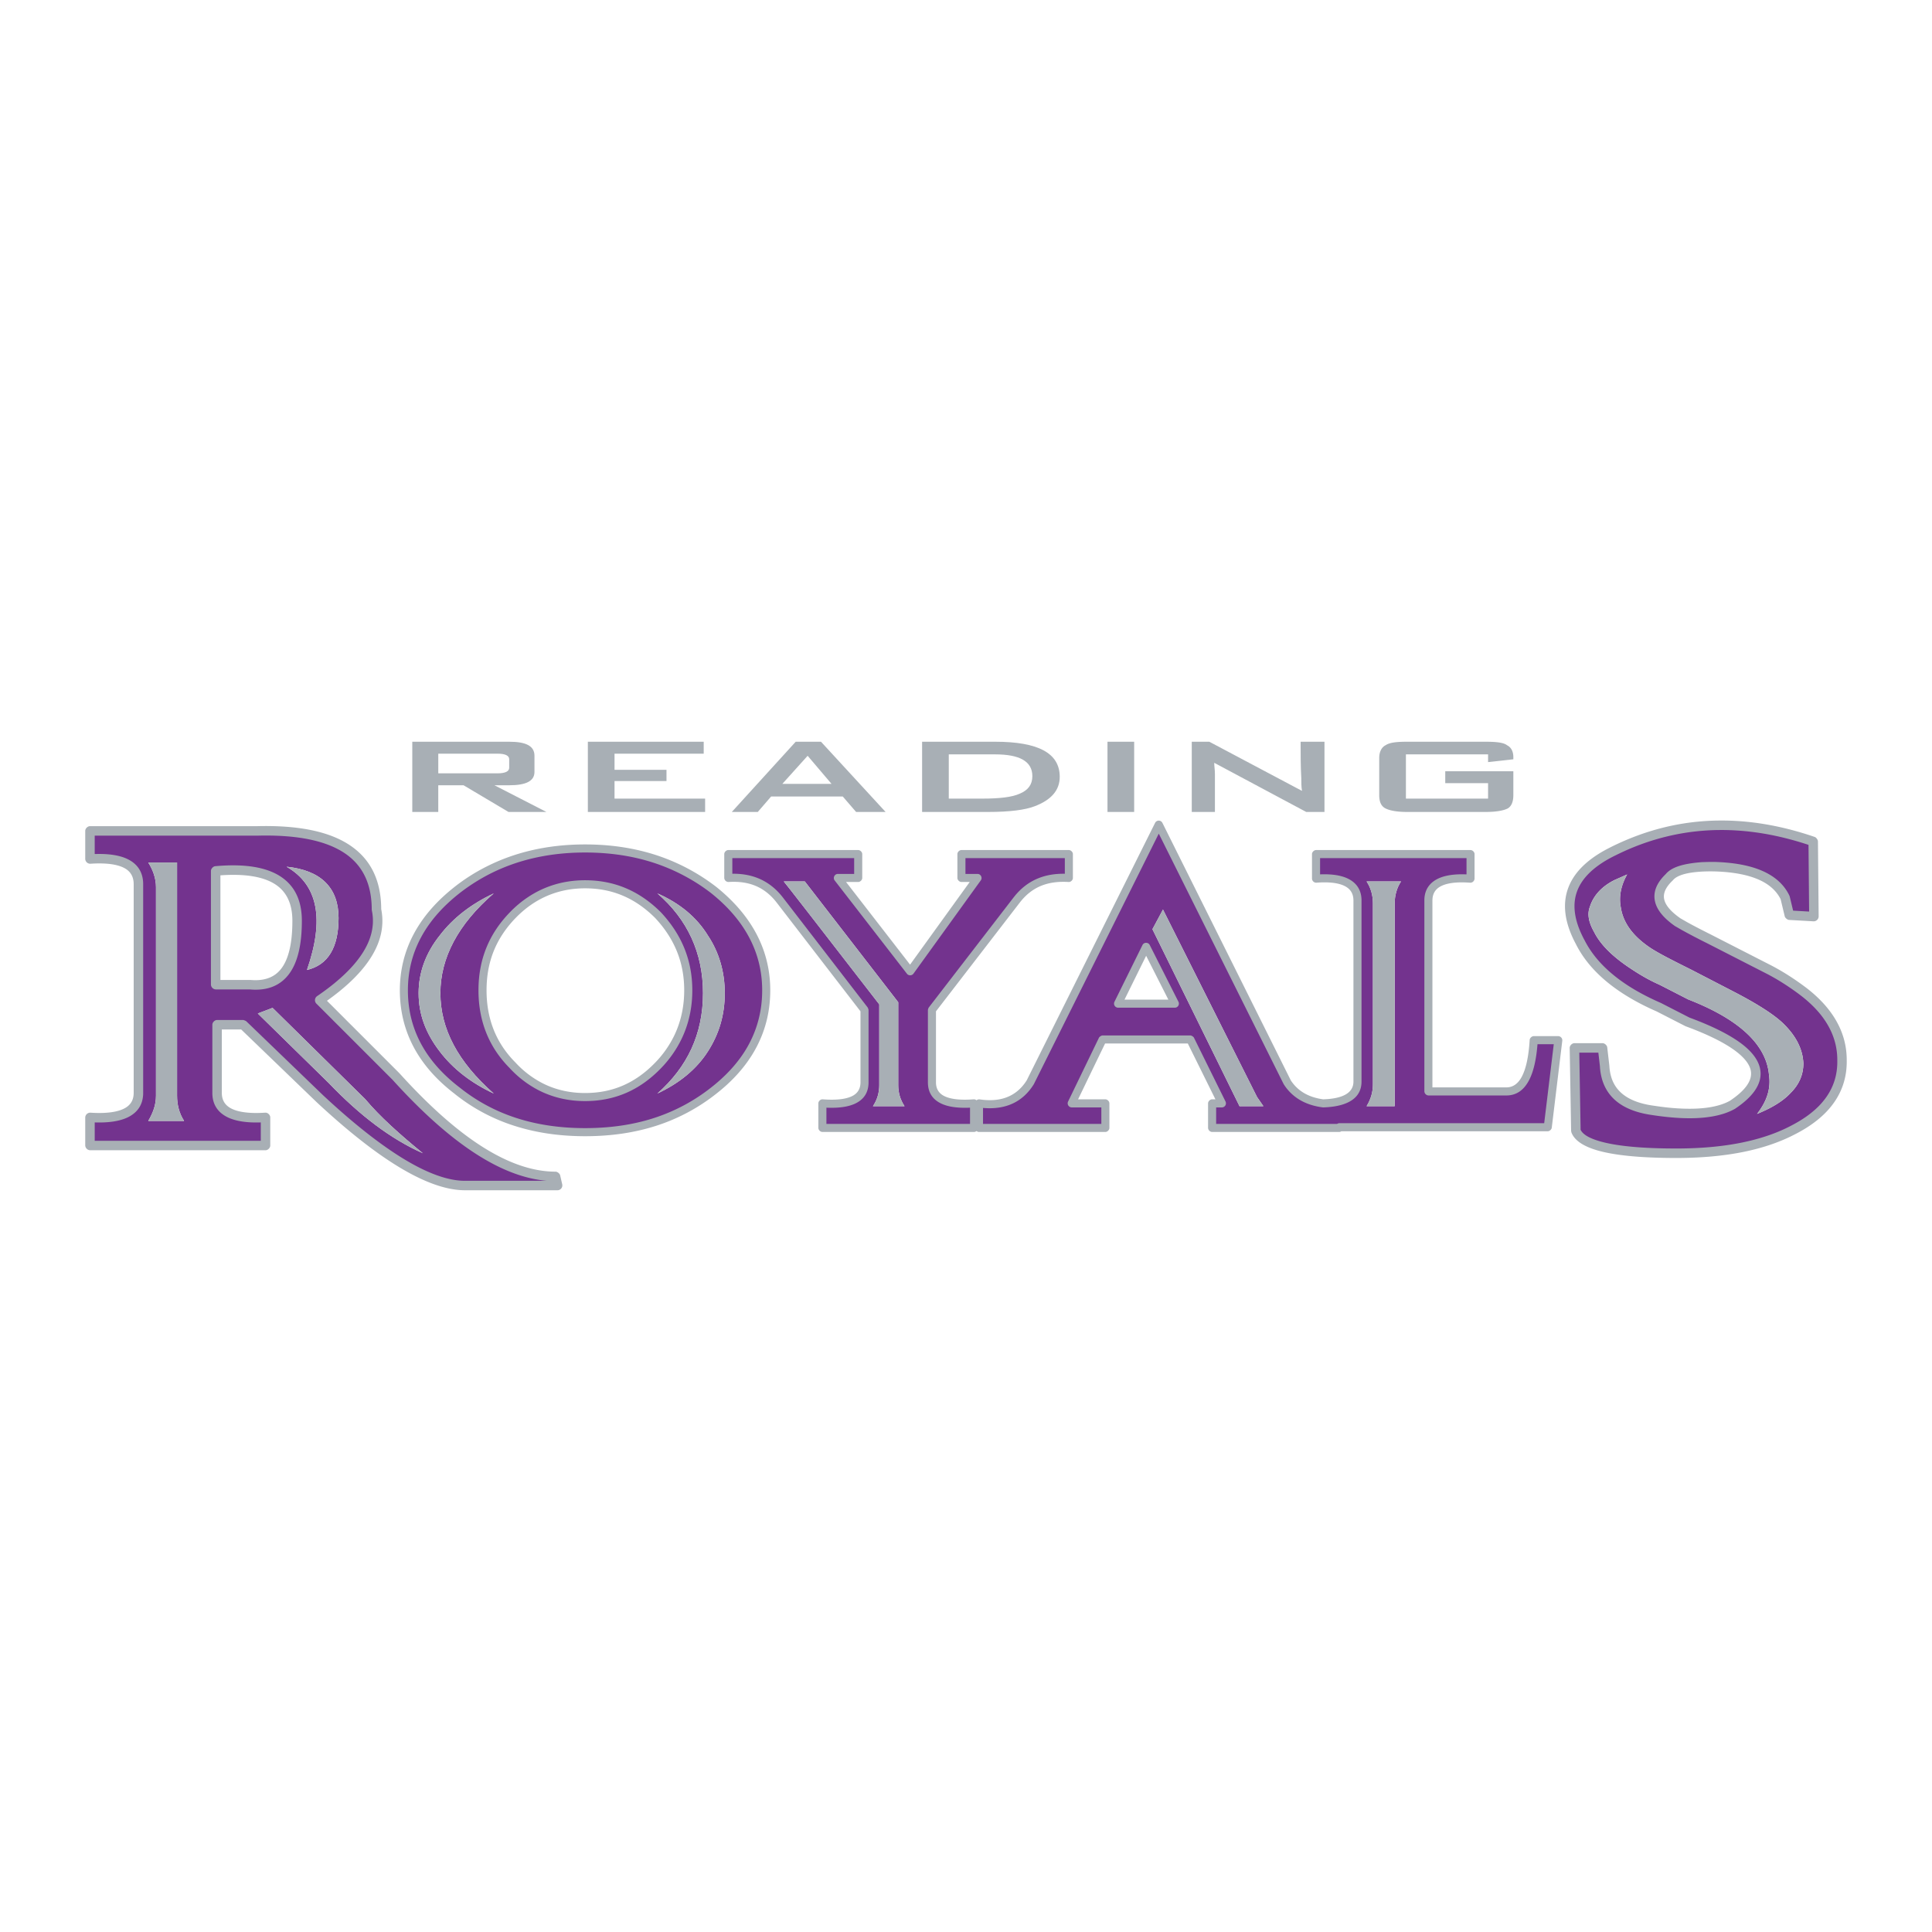 <svg xmlns="http://www.w3.org/2000/svg" width="2500" height="2500" viewBox="0 0 192.756 192.756"><path fill-rule="evenodd" clip-rule="evenodd" fill="#fff" d="M0 0h192.756v192.756H0V0z"/><path d="M120.652 74.002h-1.75v7.006h2.311v-3.783c0-.421-.07-.771-.07-1.121l9.178 4.904h1.822v-7.006h-2.381c0 1.191 0 2.452.068 3.643 0 .42 0 .841.07 1.261l-9.248-4.904zM105.73 77.506c0-2.382-2.172-3.503-6.445-3.503h-7.287v7.006h6.586c2.172 0 3.713-.21 4.623-.561 1.682-.631 2.523-1.611 2.523-2.942zm-6.445-2.242c2.451 0 3.713.7 3.713 2.172 0 .841-.42 1.401-1.262 1.751-.77.35-2.031.49-3.713.49H94.66v-4.414h4.625v.001z" fill-rule="evenodd" clip-rule="evenodd" fill="#a8afb5"/><path d="M106.641 87.595v-2.382h-10.72v2.382h1.612l-6.726 9.317-7.216-9.317h2.032v-2.382H72.662v2.382c2.172-.141 3.854.56 5.114 2.171l8.478 11v7.216c0 1.611-1.401 2.312-4.204 2.103v2.452h15.134v-2.452c-2.803.21-4.205-.491-4.205-2.103v-7.216l8.478-11c1.26-1.612 2.941-2.312 5.184-2.171zm-28.444.349h2.102l9.318 12.051v8.267c0 .771.21 1.472.63 2.103h-3.153c.42-.631.631-1.331.631-2.103v-8.057c-6.236-8.057-9.389-12.121-9.528-12.261z" fill-rule="evenodd" clip-rule="evenodd" fill="#73338e"/><path d="M80.298 87.944h-2.102c.14.14 3.292 4.204 9.528 12.261v8.057c0 .771-.21 1.472-.631 2.103h3.153a3.711 3.711 0 0 1-.63-2.103v-8.267l-9.318-12.051zM113.156 74.002h-2.662v7.007h2.662v-7.007zM144.193 76.945v1.191h4.273v1.542h-8.197v-4.414h8.197v.771l2.521-.28v-.21c0-.561-.209-.981-.629-1.191-.352-.281-1.121-.351-2.172-.351h-7.777c-1.051 0-1.752.07-2.172.351-.42.21-.631.701-.631 1.261v3.713c0 .7.211 1.121.631 1.331s1.121.351 2.172.351h7.777c1.121 0 1.82-.141 2.242-.351.35-.21.559-.631.559-1.331v-2.382h-6.794v-.001z" fill-rule="evenodd" clip-rule="evenodd" fill="#a8afb5"/><path d="M131.303 85.212v2.452c2.732-.21 4.133.56 4.133 2.171v18.076c0 1.331-1.121 2.102-3.434 2.172-1.611-.211-2.801-.911-3.572-2.103l-12.82-25.712-12.822 25.712c-1.051 1.682-2.732 2.452-5.113 2.103v2.452h12.609v-2.452h-3.361l3.082-6.376h8.758l3.152 6.376h-.98v2.452h12.68v-.07h20.809l1.051-8.688h-2.451c-.211 3.433-1.121 5.114-2.732 5.114h-7.777V89.836c0-1.611 1.4-2.382 4.203-2.171v-2.452h-15.415v-.001zm-16.324 7.496l1.051-1.961 9.387 18.705.631.912h-2.381l-8.688-17.656zm21.998-2.592c0-.771-.209-1.541-.631-2.172h3.434c-.42.631-.631 1.401-.631 2.172v20.248h-2.803c.422-.701.631-1.401.631-2.172V90.116zm-19.756 10.02h-5.676l2.803-5.676 2.873 5.676z" fill-rule="evenodd" clip-rule="evenodd" fill="#73338e"/><path fill-rule="evenodd" clip-rule="evenodd" fill="#a8afb5" d="M116.029 90.747l-1.05 1.961 8.687 17.656h2.381l-.631-.912-9.387-18.705zM136.346 87.944c.422.631.631 1.401.631 2.172v18.076c0 .771-.209 1.471-.631 2.172h2.803V90.116c0-.771.211-1.541.631-2.172h-3.434z"/><path d="M160.938 84.932c-4.273 2.102-5.395 5.115-3.293 9.038 1.332 2.662 3.994 4.834 7.848 6.516l2.871 1.471c7.217 2.662 8.688 5.465 4.484 8.268-1.611.911-4.273 1.121-7.916.561-3.084-.42-4.695-1.892-4.834-4.414l-.211-1.821h-2.803l.141 8.267c.561 1.472 3.924 2.242 10.018 2.242 4.836 0 8.758-.771 11.771-2.382 3.223-1.682 4.834-3.993 4.764-6.936 0-2.593-1.332-4.904-3.924-6.866a24.583 24.583 0 0 0-3.293-2.102l-6.025-3.083c-1.4-.701-2.451-1.261-3.152-1.682-2.102-1.471-2.451-2.942-.84-4.483.631-.771 2.242-1.121 4.693-1.051 3.713.14 5.955 1.191 6.867 3.082l.42 1.751 2.451.14-.07-7.496c-7.147-2.453-13.801-2.103-19.967.98zm.14 2.872l1.262-.56c-.631 1.121-.842 2.242-.631 3.292.209 1.401 1.051 2.663 2.592 3.784.84.63 2.381 1.401 4.484 2.452l4.062 2.102c2.312 1.191 3.994 2.242 4.975 3.152 1.332 1.262 2.031 2.592 2.102 4.063 0 1.121-.42 2.103-1.262 2.943-.77.84-1.961 1.54-3.361 2.102.98-1.262 1.4-2.522 1.189-3.924-.279-3.013-3.012-5.534-8.057-7.496l.141.07-.141-.07-2.873-1.472c-1.119-.49-2.172-1.121-3.291-1.892-1.611-1.121-2.664-2.242-3.223-3.363-.561-.981-.701-1.821-.422-2.522.353-1.119 1.192-2.03 2.454-2.661z" fill-rule="evenodd" clip-rule="evenodd" fill="#73338e"/><path d="M162.34 87.244l-1.262.56c-1.262.63-2.102 1.542-2.453 2.663-.279.701-.139 1.541.422 2.522.559 1.121 1.611 2.242 3.223 3.363 1.119.771 2.172 1.401 3.291 1.892l2.873 1.472c5.045 1.962 7.777 4.483 8.057 7.496.211 1.401-.209 2.662-1.189 3.924 1.4-.562 2.592-1.262 3.361-2.102.842-.841 1.262-1.822 1.262-2.943-.07-1.472-.77-2.802-2.102-4.063-.98-.91-2.662-1.961-4.975-3.152l-4.062-2.102c-2.104-1.051-3.645-1.822-4.484-2.452-1.541-1.121-2.383-2.383-2.592-3.784-.212-1.052-.001-2.173.63-3.294z" fill-rule="evenodd" clip-rule="evenodd" fill="#a8afb5"/><path d="M8.977 82.9v2.803c3.223-.21 4.834.63 4.834 2.522v20.809c0 1.821-1.611 2.661-4.834 2.452v2.802h17.515v-2.802c-3.223.209-4.834-.631-4.834-2.452v-6.796h2.592l7.637 7.355c6.235 5.815 11.069 8.688 14.502 8.688h9.248l-.21-.91c-4.625 0-9.879-3.293-15.904-9.949l-7.636-7.636c4.414-3.013 6.305-6.025 5.675-9.038 0-5.465-3.923-8.057-11.91-7.847H8.977V82.9zm12.541 3.994c5.464-.49 8.126 1.191 8.126 4.975 0 4.554-1.542 6.655-4.694 6.375h-3.433v-11.35h.001zm7.076-.42c3.433.35 5.185 2.102 5.185 5.114 0 2.942-1.051 4.693-3.153 5.185 1.751-5.045 1.121-8.478-2.032-10.299zm-13.802-.421h2.873v23.26c0 .911.21 1.752.701 2.522h-3.574c.491-.841.771-1.611.771-2.522V88.505c0-.84-.281-1.681-.771-2.452zm10.929 15.063l1.471-.561 9.248 9.107c1.471 1.752 3.433 3.503 5.745 5.395-3.153-1.401-6.236-3.713-9.388-7.006l-7.076-6.935z" fill-rule="evenodd" clip-rule="evenodd" fill="#73338e"/><path d="M33.778 91.588c0-3.013-1.751-4.764-5.185-5.114 3.153 1.821 3.783 5.254 2.032 10.299 2.103-.492 3.153-2.243 3.153-5.185zM17.665 86.053h-2.873c.491.771.771 1.612.771 2.452v20.808c0 .911-.281 1.682-.771 2.522h3.574c-.491-.771-.701-1.611-.701-2.522v-23.26zM27.192 100.556l-1.471.561 7.076 6.936c3.152 3.293 6.235 5.604 9.388 7.006-2.312-1.892-4.274-3.643-5.745-5.395l-9.248-9.108zM66.496 76.805h-5.184v-1.612h8.897v-1.191H58.65v7.007h11.7v-1.332h-9.038v-1.751h5.184v-1.121zM43.727 78.346h2.522l4.484 2.663h3.783l-5.185-2.663h1.471c1.682 0 2.522-.42 2.522-1.331v-1.611c0-.981-.841-1.401-2.522-1.401h-9.668v7.006h2.592v-2.663h.001zm0-1.191v-1.962h5.885c.841 0 1.191.21 1.191.561v.841c0 .35-.35.561-1.191.561h-5.885v-.001z" fill-rule="evenodd" clip-rule="evenodd" fill="#a8afb5"/><path d="M58.369 84.651c-4.974 0-9.248 1.401-12.75 4.134-3.573 2.803-5.325 6.166-5.325 10.019 0 3.924 1.752 7.286 5.325 10.019 3.503 2.803 7.776 4.134 12.75 4.134 5.044 0 9.248-1.331 12.821-4.134 3.503-2.732 5.254-6.095 5.254-10.019 0-3.853-1.751-7.216-5.254-10.019-3.573-2.732-7.776-4.134-12.821-4.134zm-14.502 8.688c1.332-1.751 3.153-3.152 5.395-4.204-3.573 3.083-5.324 6.446-5.324 9.949 0 3.573 1.751 6.866 5.324 10.019-2.242-1.051-4.063-2.452-5.395-4.203-1.401-1.822-2.102-3.714-2.102-5.815 0-2.032.701-3.995 2.102-5.746zm14.502-5.114c2.873 0 5.255 1.051 7.287 3.083 1.961 2.102 3.013 4.554 3.013 7.497s-1.051 5.465-3.013 7.496c-2.032 2.102-4.414 3.152-7.287 3.152-2.802 0-5.254-1.051-7.216-3.152-2.032-2.031-3.013-4.554-3.013-7.496s.981-5.395 3.013-7.497c1.962-2.033 4.414-3.083 7.216-3.083zm7.216.91c2.242.981 3.923 2.382 5.044 4.204 1.121 1.682 1.682 3.644 1.682 5.745 0 2.172-.561 4.063-1.682 5.815-1.121 1.751-2.802 3.152-5.044 4.203 3.013-2.662 4.554-5.955 4.554-10.019.001-3.993-1.541-7.355-4.554-9.948z" fill-rule="evenodd" clip-rule="evenodd" fill="#73338e"/><path d="M49.261 89.135c-2.242 1.051-4.063 2.453-5.395 4.204-1.401 1.751-2.102 3.714-2.102 5.745 0 2.102.701 3.993 2.102 5.815 1.332 1.751 3.153 3.152 5.395 4.203-3.573-3.152-5.324-6.445-5.324-10.019 0-3.502 1.751-6.865 5.324-9.948zM70.63 93.339c-1.121-1.821-2.802-3.223-5.044-4.204 3.013 2.592 4.554 5.955 4.554 9.949 0 4.063-1.542 7.356-4.554 10.019 2.242-1.051 3.923-2.452 5.044-4.203 1.121-1.752 1.682-3.644 1.682-5.815 0-2.103-.561-4.064-1.682-5.746zM81.91 74.002h-2.522l-6.375 7.006h2.592l1.331-1.542h7.146l1.331 1.542h2.942l-6.445-7.006zm-3.854 4.204l2.522-2.802 2.382 2.802h-4.904z" fill-rule="evenodd" clip-rule="evenodd" fill="#a8afb5"/><path d="M106.617 87.997c-1.061-.066-1.984.063-2.781.397-.793.332-1.475.868-2.062 1.617L93.382 100.9v7.081c0 .641.276 1.098.827 1.374.633.316 1.614.425 2.943.325a.427.427 0 0 1 .434.403v2.452a.432.432 0 0 1-.402.402H82.05a.432.432 0 0 1-.403-.402v-2.452c0-.218.217-.419.433-.403 1.329.1 2.311-.009 2.943-.325.552-.276.827-.733.827-1.374V100.9l-8.392-10.889c-.587-.75-1.269-1.287-2.053-1.619-.788-.333-1.691-.462-2.718-.396a.426.426 0 0 1-.428-.402v-2.382c0-.202.202-.403.403-.403h12.961c.201 0 .403.201.403.403v2.382c0 .201-.202.402-.403.402h-1.212l6.386 8.245 5.951-8.245h-.826c-.201 0-.403-.201-.403-.402v-2.382c0-.202.202-.403.403-.403h10.719c.201 0 .402.201.402.403v2.382c0 .215-.213.417-.426.403zm-3.09-.345c.805-.337 1.705-.494 2.711-.477v-1.56h-9.914v1.576h1.209c.318 0 .512.379.326.638l-6.726 9.318a.413.413 0 0 1-.644.01l-7.216-9.317c-.199-.257-.006-.648.318-.648h1.629v-1.576H73.065v1.559c.973-.015 1.855.143 2.651.479.913.386 1.703 1.005 2.376 1.866l.001.001 8.478 10.999a.853.853 0 0 1 .084.246v7.216c0 .972-.425 1.67-1.274 2.095-.691.346-1.667.491-2.929.437v1.62H96.78v-1.62c-1.262.055-2.238-.091-2.929-.437-.849-.425-1.274-1.123-1.274-2.095v-7.216c0-.042.06-.213.085-.246l8.477-10.999.002-.001c.673-.863 1.463-1.482 2.386-1.868z" fill="#a8afb5"/><path d="M131.303 84.81h15.412c.201 0 .402.201.402.403v2.452a.426.426 0 0 1-.432.403c-.303-.022-.58-.034-.83-.034-.988 0-1.729.154-2.219.453-.438.266-.676.664-.715 1.184-.004.063-.008.119-.008.165v18.653h7.375c.645 0 1.158-.35 1.537-1.056v-.001c.426-.795.689-2.019.791-3.678.012-.189.215-.379.404-.379h2.451a.42.42 0 0 1 .4.449l-1.051 8.688c-.021.176-.223.355-.4.355h-20.598a.363.363 0 0 1-.211.07h-12.68a.432.432 0 0 1-.402-.402v-2.452c0-.202.201-.403.402-.403h.332l-2.754-5.569h-8.256l-2.693 5.569h2.721c.203 0 .404.201.404.403v2.452c0 .201-.203.402-.404.402H97.674c-.201 0-.404-.201-.404-.402v-2.452a.42.42 0 0 1 .461-.398l.01.001c.312.046.615.071.906.076.293.005.566-.01.818-.043 1.297-.171 2.281-.839 2.971-1.933l12.812-25.697a.409.409 0 0 1 .721 0l12.816 25.702c.348.529.787.95 1.318 1.262.539.317 1.176.526 1.91.627l.016-.001h.002c.314-.011.6-.034.852-.069.254-.034.488-.082.701-.142.973-.271 1.449-.805 1.449-1.557V89.836c0-.048-.004-.105-.008-.17-.041-.518-.279-.915-.711-1.181-.484-.298-1.211-.452-2.174-.452-.244 0-.514.011-.809.034a.426.426 0 0 1-.434-.403v-2.452c.001-.201.205-.402.406-.402zm15.009.805h-14.607v1.621c.146-.006.293-.009.436-.009 1.115 0 1.982.195 2.596.572.666.41 1.033 1.017 1.094 1.807.006.065.008.141.008.23v18.076c0 1.149-.668 1.947-2.037 2.331a6.305 6.305 0 0 1-.811.164 9.081 9.081 0 0 1-.936.078h-.002l-.039.001-.062-.005c-.859-.111-1.611-.357-2.254-.734a4.774 4.774 0 0 1-1.628-1.586l-12.459-24.989-12.461 24.989-.02.033c-.82 1.312-1.998 2.116-3.561 2.322a6.28 6.28 0 0 1-.936.052 7.778 7.778 0 0 1-.557-.03v1.595h11.805v-1.646h-2.959a.409.409 0 0 1-.363-.577l3.084-6.376c.049-.102.248-.228.361-.228h8.758c.111 0 .311.125.359.225l3.154 6.376a.409.409 0 0 1-.361.58h-.578v1.646h12.068a.382.382 0 0 1 .209-.07h20.451l.955-7.881h-1.623c-.125 1.585-.414 2.794-.863 3.632v-.001c-.531.992-1.281 1.482-2.244 1.482h-7.777a.432.432 0 0 1-.402-.402V89.836c0-.086.002-.162.006-.225.061-.791.428-1.399 1.102-1.81.621-.378 1.502-.573 2.639-.573.15 0 .303.003.457.009v-1.622h-.002z" fill="#a8afb5"/><path d="M116.566 99.732l-2.215-4.374-2.158 4.374h4.373zm-1.859-5.453l2.871 5.675a.407.407 0 0 1-.357.584h-5.676a.408.408 0 0 1-.359-.581l2.801-5.675c.142-.288.574-.29.72-.003zM65.95 91.033c1.014 1.087 1.794 2.266 2.321 3.556.527 1.292.801 2.691.801 4.215v.004c0 1.521-.274 2.938-.801 4.238-.084.206-.177.416-.279.626a11.19 11.19 0 0 1-2.046 2.907c-1.053 1.089-2.2 1.907-3.458 2.454-1.261.548-2.629.822-4.119.822h-.003c-1.453 0-2.821-.274-4.082-.823a9.055 9.055 0 0 1-.607-.289 10.447 10.447 0 0 1-2.809-2.158l-.002-.002v-.002l-.007-.008a11.045 11.045 0 0 1-1.508-1.882c-1.084-1.724-1.613-3.695-1.613-5.888 0-1.521.255-2.92.774-4.213.518-1.29 1.296-2.469 2.345-3.555l-.001-.001.002-.002.008-.006a10.766 10.766 0 0 1 1.828-1.53c1.669-1.107 3.579-1.674 5.675-1.674 1.49 0 2.856.274 4.116.813 1.258.537 2.404 1.337 3.456 2.388l.009.01zm1.575 3.859c-.487-1.193-1.211-2.288-2.154-3.3-.98-.98-2.042-1.723-3.2-2.218-1.157-.495-2.419-.746-3.801-.746-1.937 0-3.698.521-5.232 1.539a9.77 9.77 0 0 0-.871.652c-.282.236-.554.489-.814.758v.001l-.002.002-.008.006c-.979 1.013-1.705 2.109-2.185 3.304-.479 1.193-.714 2.493-.714 3.914 0 2.042.488 3.871 1.487 5.459.194.309.408.609.642.901.235.293.489.577.762.85v-.001l.002.003.009.011a9.66 9.66 0 0 0 2.601 2.003c.191.1.377.188.557.267 1.154.502 2.415.754 3.761.754h.003c1.382 0 2.643-.251 3.798-.754 1.159-.504 2.22-1.262 3.199-2.274a10.367 10.367 0 0 0 1.901-2.699 9.95 9.95 0 0 0 .256-.578c.488-1.203.741-2.519.741-3.937v-.004c.002-1.42-.251-2.719-.738-3.913z" fill="#a8afb5"/><path d="M45.367 88.47l.003-.002.005-.001a19.031 19.031 0 0 1 3.189-2.022c2.886-1.455 6.164-2.196 9.806-2.196 2.563 0 4.917.358 7.087 1.063a19.914 19.914 0 0 1 5.979 3.154l.01.008.001-.001c.493.395.959.808 1.397 1.238.432.424.83.861 1.192 1.308 1.875 2.314 2.813 4.918 2.813 7.786v.003c0 2.026-.454 3.91-1.36 5.64-.144.275-.304.554-.479.834-.877 1.397-2.067 2.686-3.571 3.858a19.03 19.03 0 0 1-5.983 3.184c-2.171.696-4.524 1.036-7.085 1.036-2.525 0-4.878-.34-7.049-1.036a18.464 18.464 0 0 1-5.953-3.185l.001-.002c-.51-.389-.984-.793-1.422-1.208a14.771 14.771 0 0 1-1.213-1.291c-1.903-2.292-2.841-4.912-2.841-7.833v-.003c0-1.99.454-3.857 1.37-5.589.148-.28.31-.559.483-.833.886-1.401 2.092-2.706 3.623-3.907l-.003-.003zm.505.626l.001.001-.003.003-.004.002c-1.458 1.143-2.604 2.38-3.441 3.705-.161.256-.312.516-.452.78-.853 1.613-1.276 3.354-1.276 5.214v.003c0 2.727.877 5.175 2.655 7.316.354.426.736.835 1.148 1.225.417.396.872.783 1.36 1.156v.001l.01.006a17.704 17.704 0 0 0 5.695 3.05c2.085.669 4.356.995 6.804.995 2.483 0 4.755-.326 6.839-.995a18.24 18.24 0 0 0 5.735-3.052c1.428-1.114 2.557-2.334 3.385-3.654.156-.248.305-.508.445-.776.845-1.614 1.269-3.374 1.269-5.269v-.003c0-2.68-.877-5.115-2.631-7.279a14.953 14.953 0 0 0-1.132-1.242 17.216 17.216 0 0 0-1.338-1.181l-.011-.01a19.103 19.103 0 0 0-5.723-3.016c-2.086-.678-4.357-1.021-6.838-1.021-3.518 0-6.674.711-9.444 2.107a18.864 18.864 0 0 0-3.053 1.934zM178.527 89.351l.035.096.338 1.408 1.596.092-.061-6.654c-4.936-1.639-9.627-1.915-14.074-.851-.887.212-1.762.476-2.623.792-.863.316-1.719.687-2.568 1.111l-.021.01h-.002c-.16.079-.307.154-.438.224-1.779.953-2.906 2.077-3.371 3.371-.463 1.283-.283 2.767.545 4.451.068.14.127.255.178.348l.008.011c.918 1.836 2.506 3.435 4.715 4.796.428.264.887.522 1.373.773s.992.492 1.521.723l.023.013v-.002l.006.001 2.852 1.462c2.469.913 4.287 1.852 5.453 2.808.852.698 1.371 1.418 1.561 2.156.197.777.035 1.549-.488 2.312-.422.614-1.08 1.221-1.975 1.816 0 0-.029.019-.031.019-1.234.697-3.018 1.012-5.32.913a24.349 24.349 0 0 1-1.385-.104c-.49-.05-.988-.113-1.492-.19l-.02-.004c-2.373-.325-3.943-1.253-4.715-2.781a4.684 4.684 0 0 1-.357-.969 5.621 5.621 0 0 1-.164-1.081v-.024l-.158-1.374h-1.902l.131 7.696c.264.549 1.127.99 2.584 1.315.318.071.662.136 1.033.193 1.525.237 3.5.358 5.918.358h.012c2.387 0 4.547-.189 6.477-.577 1.92-.386 3.611-.966 5.072-1.748l.004-.003c2.193-1.144 3.596-2.579 4.186-4.305.115-.333.199-.68.254-1.039.053-.357.078-.73.07-1.116v-.002V105.74c0-1.749-.65-3.366-1.924-4.825-.25-.286-.527-.569-.83-.848a13.08 13.08 0 0 0-.979-.814v-.002a26.525 26.525 0 0 0-1.438-1.007 22.863 22.863 0 0 0-1.787-1.052v.001l-6.021-3.081-.004-.002.002.001a65.05 65.05 0 0 1-2.496-1.304l-.717-.412c-1.152-.807-1.83-1.64-2.004-2.511-.182-.903.17-1.792 1.082-2.676.541-.646 1.598-1.035 3.568-1.189.768-.03 1.1-.029 1.471-.02 1.941.073 3.49.386 4.686.928 1.242.565 2.107 1.376 2.611 2.424zm-17.8-4.842l.021-.011a26.202 26.202 0 0 1 2.666-1.151 24.519 24.519 0 0 1 2.729-.825c4.719-1.129 9.691-.81 14.916.982.148.051.318.286.318.443l.07 7.497a.5.5 0 0 1-.498.477l-2.453-.14c-.168-.01-.395-.2-.434-.364l-.408-1.703c-.41-.821-1.113-1.466-2.127-1.926-1.082-.49-2.51-.774-4.305-.842h-.002l-.039-.001c-.334-.009-.65-.01-.951-.003-.281.006-.562.022-.844.046h-.002c-1.27.11-2.111.389-2.477.834a.813.813 0 0 1-.041.043c-.678.648-.949 1.257-.834 1.833.123.618.672 1.256 1.621 1.92v.001l.283.163.348.2c.623.346 1.443.774 2.461 1.283l.004.002 6.025 3.083.006.004c.676.354 1.301.731 1.867 1.099.559.363 1.059.721 1.488 1.043l.002.002h.002c.375.283.725.575 1.049.874.322.297.623.604.9.921 1.428 1.635 2.156 3.456 2.16 5.435V105.784c.008.434-.02.857-.082 1.27s-.16.812-.293 1.201c-.672 1.967-2.229 3.58-4.645 4.84v-.001c-1.549.828-3.324 1.438-5.326 1.841-1.994.4-4.213.596-6.662.596h-.012c-2.451 0-4.475-.126-6.062-.373a17.223 17.223 0 0 1-1.092-.204c-1.852-.414-2.953-1.074-3.293-1.969a1.522 1.522 0 0 1-.031-.161l-.141-8.268c-.004-.239.232-.479.473-.479h2.803c.209 0 .445.211.469.419l.211 1.821.004.028v.022c.02.326.064.628.135.905.07.278.164.536.285.772.621 1.236 1.957 1.994 4.004 2.273h.008l.02.003c.516.079.998.142 1.447.188.443.045.885.077 1.324.095 2.113.091 3.723-.177 4.801-.778.791-.528 1.363-1.048 1.711-1.556.361-.527.479-1.043.352-1.546-.139-.542-.553-1.097-1.242-1.662-1.088-.891-2.824-1.78-5.213-2.661l-.051-.021-2.869-1.47-.006-.003a25.172 25.172 0 0 1-1.551-.737 22.269 22.269 0 0 1-1.438-.812c-2.361-1.455-4.068-3.181-5.064-5.176v-.001a12.196 12.196 0 0 1-.189-.365c-.945-1.923-1.139-3.651-.586-5.183.549-1.521 1.824-2.816 3.818-3.885.16-.085.314-.165.463-.237l-.001-.001zM30.117 91.868c0 2.379-.416 4.136-1.257 5.279-.886 1.204-2.2 1.725-3.95 1.568h-3.392a.508.508 0 0 1-.473-.473v-11.35c0-.216.218-.454.432-.473 2.832-.254 4.96.068 6.401.957 1.499.926 2.239 2.427 2.239 4.492zm-2.018 4.722c.718-.976 1.072-2.547 1.072-4.722 0-1.718-.591-2.951-1.789-3.689-1.187-.731-2.979-1.017-5.392-.847V97.77h3.001c1.402.126 2.436-.266 3.108-1.18z" fill="#a8afb5"/><path d="M9.45 85.206c.15-.004.298-.007.445-.007 1.337 0 2.37.218 3.098.655.794.478 1.224 1.19 1.285 2.138.004.066.006.145.006.233v20.809c0 .085-.002.159-.006.221-.061.922-.489 1.621-1.284 2.09-.726.428-1.758.646-3.096.646-.148 0-.297-.002-.448-.007v1.832h16.569v-1.832c-.151.005-.301.007-.448.007-1.338 0-2.37-.218-3.096-.646-.795-.469-1.223-1.168-1.283-2.09v-.002a3.481 3.481 0 0 1-.006-.219v-6.796c0-.237.236-.474.473-.474h2.592c.066 0 .279.087.327.134l7.629 7.349.002.002.002.002c.87.812 1.71 1.563 2.521 2.257.809.69 1.593 1.326 2.352 1.907 3.837 2.938 6.939 4.394 9.306 4.394h8.185c-2.151-.176-4.421-1.013-6.823-2.516-2.685-1.681-5.539-4.195-8.579-7.553l-7.62-7.62a.492.492 0 0 1 .066-.723l.008-.005.002-.002c.609-.416 1.167-.83 1.672-1.241.505-.411.962-.822 1.371-1.232 2.038-2.046 2.847-4.071 2.428-6.073a3.144 3.144 0 0 1-.012-.096c0-2.562-.91-4.445-2.747-5.656-1.896-1.25-4.784-1.82-8.679-1.718H9.45v1.832zm.445.938c-.27 0-.567.011-.889.032a.5.5 0 0 1-.502-.473V82.9c0-.236.236-.473.473-.473H25.64c4.092-.107 7.16.514 9.222 1.873 2.111 1.392 3.162 3.524 3.172 6.404.463 2.314-.435 4.607-2.694 6.876-.431.434-.913.867-1.444 1.299a24.98 24.98 0 0 1-1.276.969l7.238 7.238.016.017c2.986 3.298 5.772 5.758 8.376 7.388 2.567 1.606 4.955 2.406 7.177 2.406.183 0 .419.188.46.367l.209.911a.486.486 0 0 1-.459.577h-9.248c-2.577 0-5.87-1.521-9.879-4.59a58.51 58.51 0 0 1-2.392-1.94 78.757 78.757 0 0 1-2.549-2.28l-.003-.002-.007-.008-7.499-7.223h-1.93v6.323c0 .043.002.097.006.158v.002c.039.591.312 1.039.818 1.338.576.34 1.449.513 2.616.513.271 0 .568-.012.892-.032.251-.017.502.221.502.474v2.802c0 .236-.236.473-.473.473H8.977a.508.508 0 0 1-.473-.473v-2.802a.5.5 0 0 1 .502-.474c.323.021.621.032.892.032 1.167 0 2.04-.173 2.616-.513.506-.299.78-.747.818-1.338v-.002c.004-.062.006-.115.006-.158V88.225c0-.05-.002-.108-.006-.174-.041-.619-.315-1.082-.823-1.387-.576-.347-1.447-.52-2.614-.52zm11.296 23.11v-.002.002z" fill="#a8afb5"/></svg>